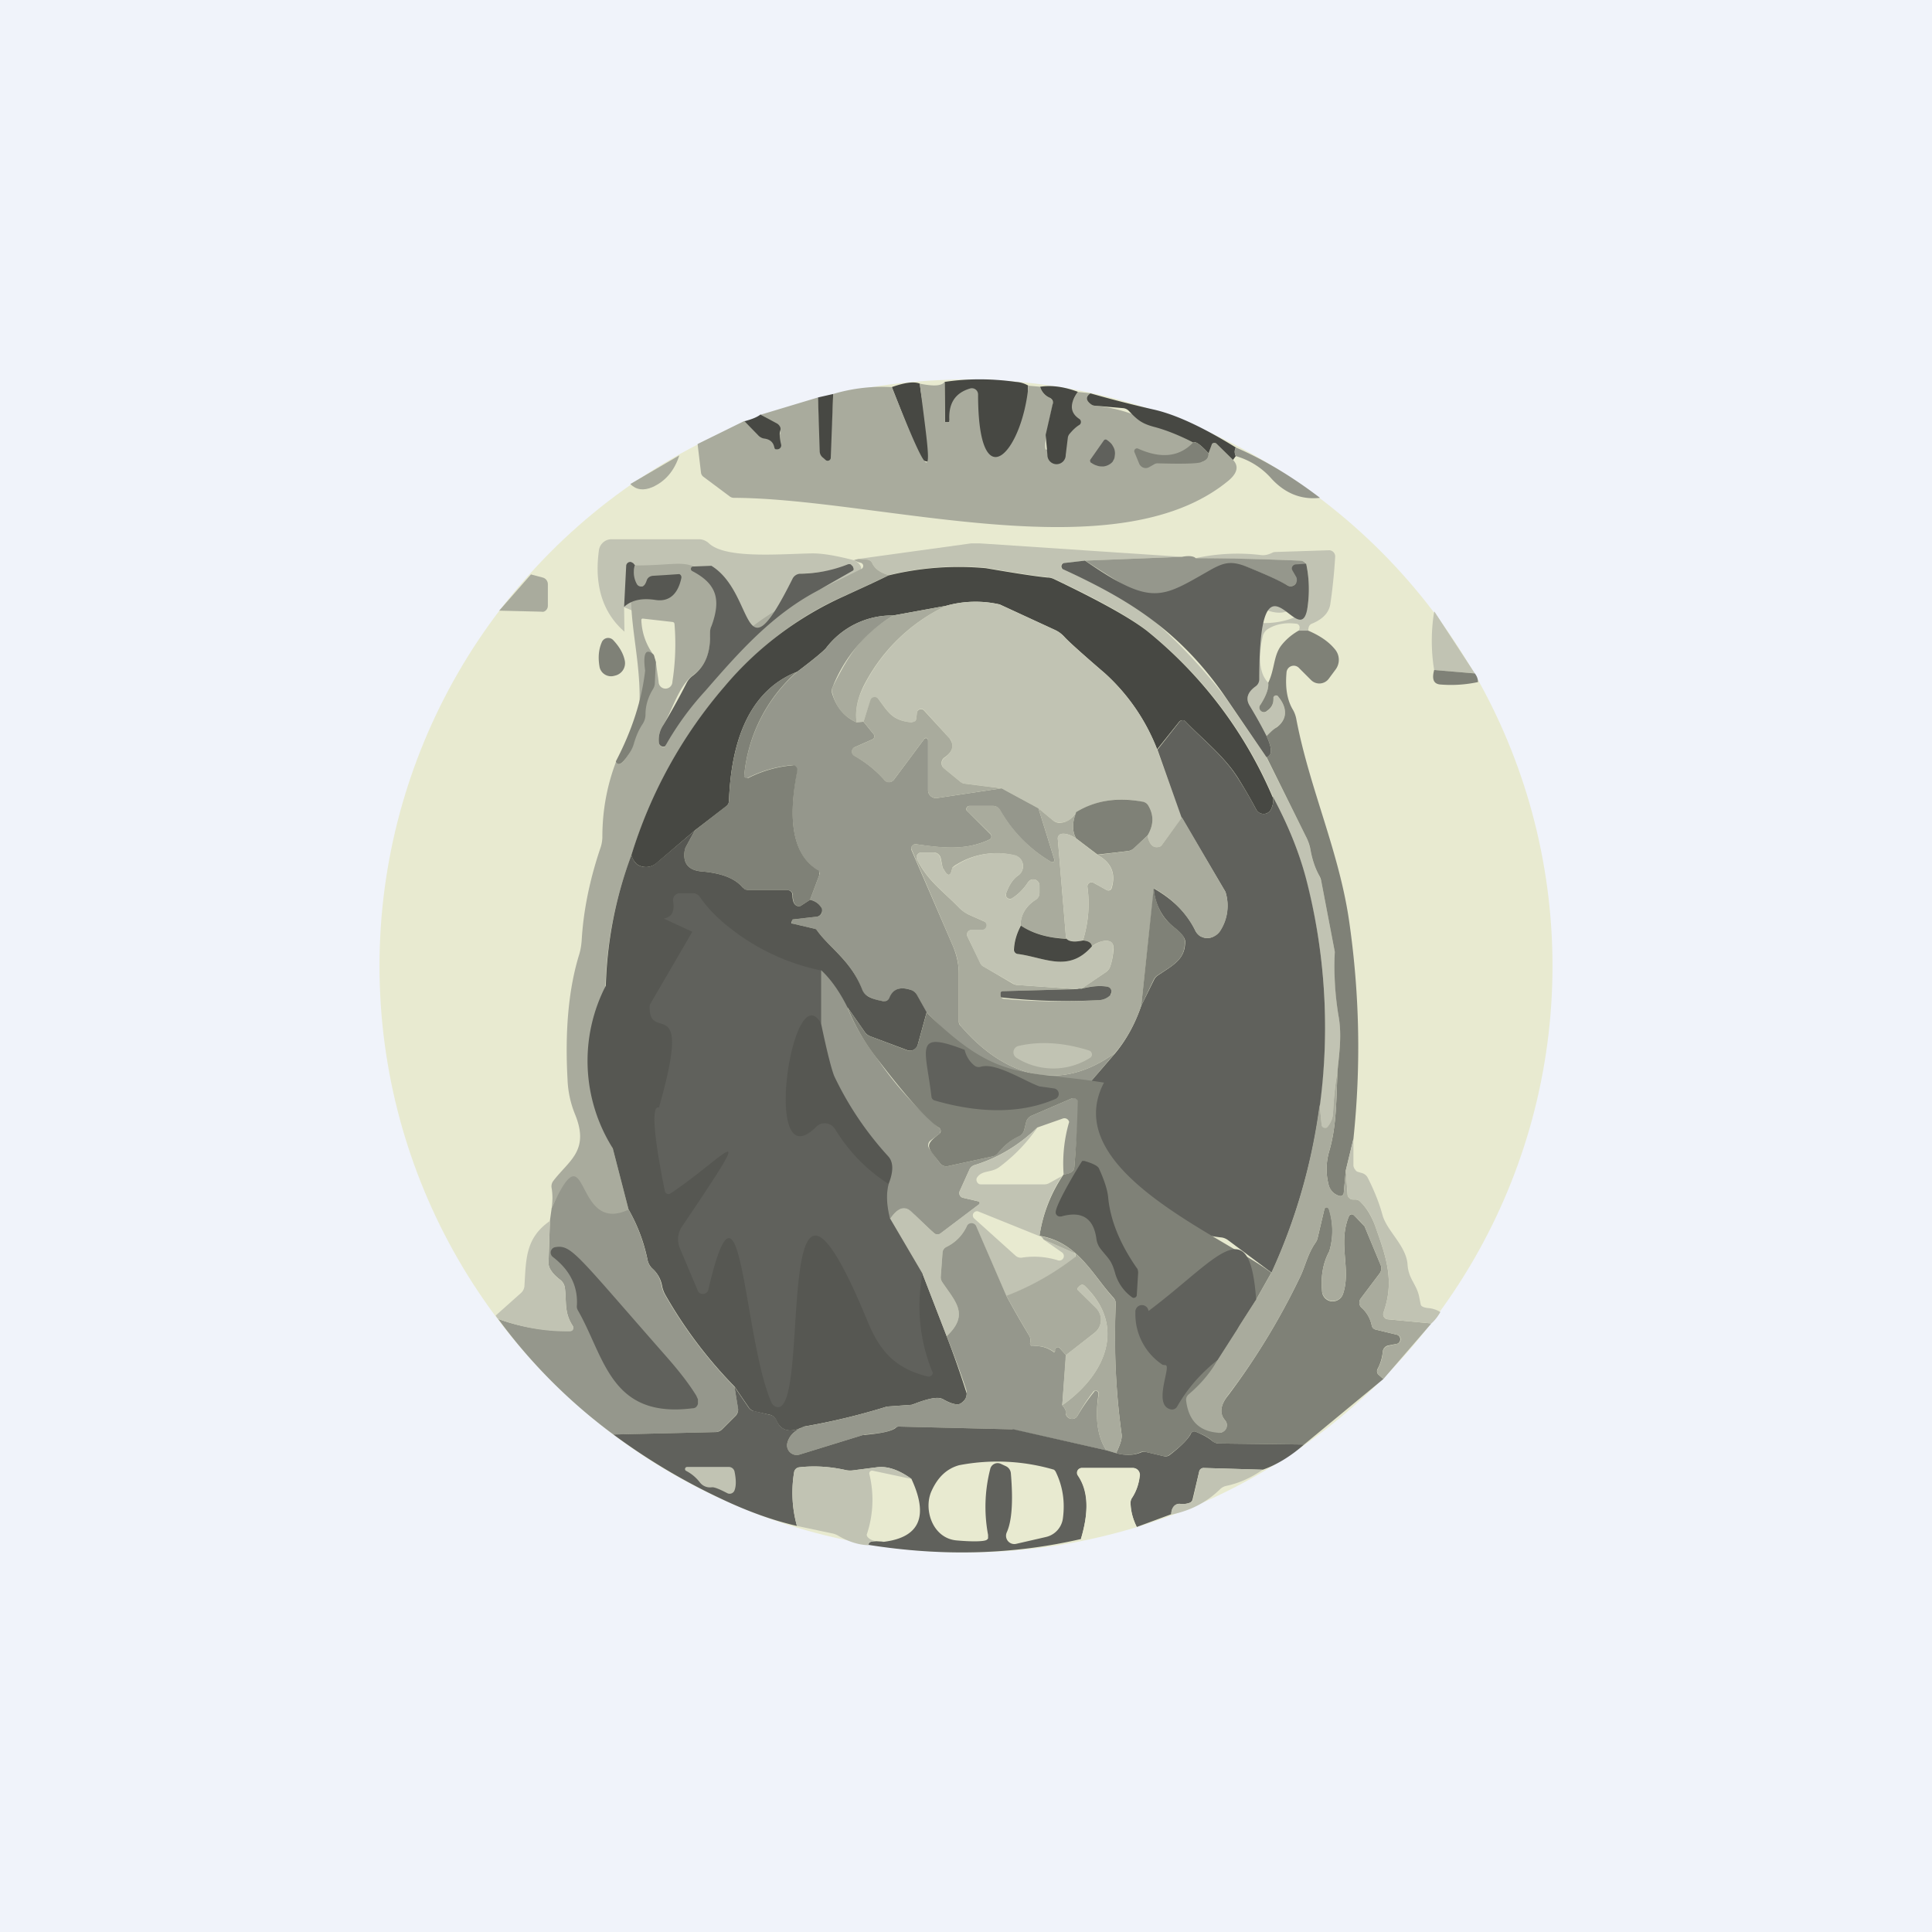 <!-- by TradingView --><svg width="56" height="56" viewBox="0 0 56 56" xmlns="http://www.w3.org/2000/svg"><path fill="#F0F3FA" d="M0 0h56v56H0z"/><circle cx="28" cy="28" r="17" fill="#E8EAD0"/><path d="M29.8 11.18c-.02.32.06 1.53-.16 1.74a.03.03 0 0 1-.04 0l-.01-.02c-.11-.33-.68 1.62-1.09 1.6-.58-.03-1-2.62-.98-2.29v.02h-.02v.01h-.1l-.01-.01-.01-1.16c.66-.1 1.35-.1 2.07 0a.8.8 0 0 1 .36.11ZM26.66 11.11a7.06 7.06 0 0 0 .64 2.24.12.12 0 0 1-.08.1h-.06l-.33-.08a.29.29 0 0 1-.2-.17l-.78-1.98c.37-.13.64-.17.81-.1Z" fill="#474843"/><path d="m27.38 11.07.01 1.16c.02.02.08.01.1.01h.01c.19-.08-.05.18.02-.02-.04-.52.16-.83.6-.96a.18.18 0 0 1 .23.17c0 3.1 1.28 1.7 1.46-.25l.34.03c.04.15.13.26.28.32.03.02.06.04.07.08.02.03.03.07.02.1-.7 2.98.43.06.72-.35l.37.04c-.15.1-.14.2.03.33a.2.2 0 0 0 .1.03c1.03.09 1.92.59 2.85 1.07-.08.08.2.58.22.57.16-.05.23-.13.22-.26l.09-.24a.09.09 0 0 1 .06-.06.09.09 0 0 1 .08.02l.48.47c.17.18.13.38-.13.6-3.26 2.7-10.16.51-14.35.5a.21.21 0 0 1-.12-.05l-.75-.56a.18.18 0 0 1-.07-.11l-.1-.84 1.36-.67c.78.84 1.62.44.47-.18l1.66-.5c.09 2.36.35 2.28.44-.1a4.98 4.98 0 0 1 1.7-.2c1.35 3.4 1.12 2.41.81-.1.4.08.63.07.72-.05Z" fill="#A9AB9D"/><path d="M31.24 11.36c-.24.34-.23.6.04.78a.1.1 0 0 1 .05.08.1.1 0 0 1-.05.1c-.1.06-.2.16-.29.27a.23.23 0 0 0-.04.11l-.06.49a.26.26 0 0 1-.53 0l-.05-.57v-.02l.2-.88c.02-.04.01-.08 0-.11a.17.17 0 0 0-.08-.08.48.48 0 0 1-.28-.32c.34-.05.7 0 1.1.15ZM24.15 11.41l-.07 1.86a.09.09 0 0 1-.04.07.09.09 0 0 1-.1 0l-.08-.07a.24.24 0 0 1-.1-.18l-.05-1.57.44-.1ZM31.6 11.4c.63.18 1.26.34 1.88.48.63.15 1.4.51 2.34 1.09a.27.27 0 0 0 0 .25l-.08.11-.48-.47a.09.09 0 0 0-.12 0 .09.09 0 0 0-.02.04l-.09.24c-.23-.25-.38-.36-.44-.31-.4-.21-.8-.37-1.15-.46-.37-.1-.49-.22-.73-.47a.26.26 0 0 0-.16-.07l-.8-.07a.2.2 0 0 1-.11-.03c-.17-.12-.18-.23-.03-.33ZM22.05 12.02l.48.26c.03.02.06.05.08.09.02.04.02.08 0 .12-.02.1-.01.22.03.39a.11.11 0 0 1-.03.11c-.03.03-.07.04-.13.03-.02 0-.03-.03-.04-.07-.03-.13-.12-.22-.3-.24a.3.3 0 0 1-.17-.1l-.39-.4c.22-.06.37-.12.47-.2Z" fill="#474843"/><path d="M35.03 13.14c.01.13-.06.21-.22.26-.13.04-.55.05-1.25.03a.2.2 0 0 0-.11.03l-.14.08a.2.2 0 0 1-.24-.03.2.2 0 0 1-.05-.07l-.14-.34a.08.08 0 0 1 .1-.1c.66.3 1.2.25 1.6-.17.08-.05.22.06.45.31Z" fill="#7F8177"/><path d="M38.26 14.43c-.53.06-1-.12-1.4-.55a2.16 2.16 0 0 0-1.04-.66.27.27 0 0 1 0-.25c.81.35 1.63.84 2.44 1.46Z" fill="#95978C"/><path d="M19.69 13.2c-.14.44-.4.75-.78.92-.26.11-.47.08-.64-.09l1.42-.83Z" fill="#A9AB9D"/><path d="M24.76 16.23c.67.43-.5.61-1 .86 1.8-1.03.64-.5-.56-.46C22 19 21.5 19 18.09 17.6l.01.71c-.63-.55-.88-1.34-.74-2.36a.37.37 0 0 1 .37-.32h2.53c.1 0 .2.04.28.11.47.46 2.01.32 3 .3.39 0 .82.1 1.22.2Z" fill="#C1C3B3"/><path d="m34.26 16.14-2.8.11-.62.07a.1.1 0 0 0-.08.14.1.1 0 0 0 .05.04l1.88.87h.01a16.05 16.05 0 0 1 2.8 2.82l1.2 1.75 1.15 2.3c.06.12.1.24.13.37.05.3.14.56.27.8l.05.14.39 2.04c0 .04.01.1 0 .14-.02.6.02 1.2.12 1.79.08.5.01 1-.04 1.51-.07.4-.11.8-.13 1.2 0 .19-.07.34-.18.45a.09.09 0 0 1-.15-.05l-.06-.61c.3-2.2.17-4.39-.4-6.54-.2-.8-.52-1.59-.95-2.38a12.48 12.48 0 0 0-3.64-4.81c-.5-.39-1.4-.9-2.68-1.5a.57.57 0 0 0-.21-.06c-.32-.03-.9-.12-1.78-.27a8.57 8.57 0 0 0-2.83.21c-.25-.07-.41-.19-.48-.35a.18.18 0 0 0-.15-.1l-.24-.02 3.26-.45h.25l5.86.39ZM37.92 18.29h-.28a.25.25 0 0 0 .03-.1.1.1 0 0 0-.03-.08.1.1 0 0 0-.06-.03c-.3-.04-.57 0-.81.14a.35.35 0 0 0-.17.23c-.14.64-.09 1.08.16 1.34.02.15-.05.36-.22.63a.13.13 0 0 0 .2.18c.12-.09.18-.2.16-.34a.08.08 0 0 1 .1-.1l.05.03c.24.3.3.63-.05.89-.1.07-.2.16-.28.27-.16-.32-.33-.62-.5-.9-.12-.2-.06-.39.17-.57a.24.24 0 0 0 .1-.2v-1.16a.25.25 0 0 0-.1-.2c-.17-.13-.25-.24-.24-.32.05-.27.2-.46.44-.57.16-.06.44-.08.84-.04a.12.12 0 0 1 .1.14l-.03.06c-.2.2-.49.22-.85.07a.12.12 0 0 0-.14.06l-.02.05v.14a.15.15 0 0 0 .16.15c.42 0 .8-.1 1.15-.3a.22.22 0 0 0 .1-.16c.06-.42.05-.84-.04-1.26a.23.23 0 0 0-.18-.09c-1-.04-2-.06-3.03-.07a5.7 5.7 0 0 1 1.91-.09c.1.01.2-.01.32-.07a.2.2 0 0 1 .08-.02l1.54-.05a.18.18 0 0 1 .2.2c-.03.5-.08.95-.14 1.36-.04.25-.22.44-.54.57a.15.15 0 0 0-.08.08.4.4 0 0 0-.02.13Z" fill="#C1C3B3"/><path d="M34.26 16.14c.2-.04.34-.02.4.04 1.02 0 2.03.03 3.02.07.07 0 .13.03.18.1-.87.05.05.22-.32.59a.18.18 0 0 1-.22.03 9.84 9.84 0 0 0-1.2-.54c-.54-.22-1.29 1.5-1.86 1.57-.02 0-2.57-1.58-2.8-1.75l2.8-.11Z" fill="#95978C"/><path d="m24.89 16.2.24.02a.18.18 0 0 1 .15.1c.07.16.23.28.48.35-.42.21-.85.4-1.28.6-1.37.6-2.5 1.5-3.47 2.63a13.57 13.57 0 0 0-2.71 4.9 11.71 11.71 0 0 0-.75 3.77c-.16.64-.2 1.25-.11 1.81a32.6 32.6 0 0 1 .32 2.9l.46 1.78c-1.22.94-1.36-1.96-2.23-.04.03-.2.03-.4 0-.58a.26.26 0 0 1 .04-.2c.45-.6 1.08-.88.63-1.96a2.96 2.96 0 0 1-.21-1c-.08-1.45.04-2.65.34-3.62.04-.13.06-.27.07-.4.05-.86.23-1.75.54-2.67.04-.11.06-.23.06-.34 0-.77.14-1.5.4-2.18.06.16.2.07.4-.28a.9.9 0 0 0 .1-.22c.55-1.97-.38-3.68.05-5.18 1.53 0 1.5-.3 2.44.6a.3.3 0 0 1 .07.32l-.3.84a.73.73 0 0 0-.04.27c.02.52-.15.9-.49 1.15-.41.3-.6 1.01-.86 1.44a.76.76 0 0 0-.13.53.13.13 0 0 0 .18.1 7.5 7.5 0 0 1 4.47-4.55l1.22-.6a.1.1 0 0 0 .05-.1.1.1 0 0 0-.08-.08.46.46 0 0 1-.18-.08l.13-.03Z" fill="#A9AB9D"/><path d="M18.4 16.39a.7.7 0 0 0 .06.54.14.14 0 0 0 .14.07c.02 0 .04 0 .05-.02.04-.02.07-.08.1-.17.03-.07.09-.11.17-.12a48.9 48.9 0 0 0 .77-.05.1.1 0 0 1 .06.11c-.1.48-.36.7-.75.64-.39-.06-.69 0-.91.2l.06-1.18a.12.12 0 0 1 .14-.12l.06.03.06.07Z" fill="#565752"/><path d="M31.45 16.25c1.94 1.34 2.21 1.08 3.6.29.42-.24.63-.29 1.07-.12.55.22.95.4 1.2.55a.18.18 0 0 0 .27-.14c0-.04 0-.08-.02-.11l-.11-.19a.11.11 0 0 1 .04-.15.11.11 0 0 1 .05-.02l.31-.02c.09.42.1.84.04 1.26-.21 1.41-1.4-2.05-1.4 2.09a.25.25 0 0 1-.1.2c-.24.17-.3.36-.18.56.17.28.34.58.5.9.16.35.16.55-.01.6l-1.2-1.76c-1.3-1.88-2.75-2.8-4.7-3.69a.1.1 0 0 1 .03-.18l.61-.07ZM20.62 16.4c1.3.8.85 3.38 2.35.38a.26.26 0 0 1 .23-.15c.49-.01.94-.1 1.37-.27a.12.12 0 0 1 .09 0l.06.06.02.06v.04l-.02.02-.96.55c-1.36.7-2.33 1.8-3.32 2.94a8.56 8.56 0 0 0-1.16 1.6.13.13 0 0 1-.18-.09.76.76 0 0 1 .13-.53c.18-.3.41-.7.68-1.23a.6.6 0 0 1 .18-.2c.34-.26.5-.64.49-1.16 0-.1 0-.19.04-.27.3-.8.13-1.24-.56-1.6a.07.07 0 0 1 0-.12.07.07 0 0 1 .04-.01l.52-.02Z" fill="#60615C"/><path d="M36.9 23.1a.61.61 0 0 1-.07.38.24.24 0 0 1-.22.11.24.24 0 0 1-.2-.13c-.17-.32-.34-.61-.52-.9-.4-.64-1.02-1.12-1.53-1.65a.12.12 0 0 0-.14-.02.13.13 0 0 0-.04.03l-.64.8a5.8 5.8 0 0 0-1.51-2.2c-.66-.57-1.05-.92-1.17-1.05a.85.85 0 0 0-.28-.21l-1.6-.74a3.15 3.15 0 0 0-1.56.04l-1.53.28a2.4 2.4 0 0 0-1.95.95c-.1.11-.38.34-.83.68-1.54.6-1.93 2.3-1.98 3.75a.2.2 0 0 1-.09.16l-.9.69-1.1.94a.47.47 0 0 1-.58.04.57.57 0 0 1-.16-.26A13.57 13.57 0 0 1 21 19.9a9.73 9.73 0 0 1 3.47-2.62c.43-.2.86-.39 1.28-.6a8.57 8.57 0 0 1 2.83-.21c.87.15 1.46.24 1.78.27.07 0 .14.02.2.05 1.3.62 2.2 1.12 2.69 1.5a12.48 12.48 0 0 1 3.64 4.82Z" fill="#474843"/><path d="m15.39 16.65.34.09a.2.2 0 0 1 .15.19v.63a.18.18 0 0 1-.12.17.18.18 0 0 1-.07 0l-1.22-.03.92-1.05Z" fill="#A9AB9D"/><path d="m33.54 21.73.72 1.97-.58.79a.13.13 0 0 1-.06.05c-.18.06-.3-.04-.36-.32.18-.3.19-.58.03-.86a.24.24 0 0 0-.16-.11 2.59 2.59 0 0 0-1.94.29c-.12.21-.28.31-.5.3a.3.3 0 0 1-.17-.06l-.42-.35-1.07-.58-1.1-.14a.15.15 0 0 1-.07-.03l-.5-.41a.2.2 0 0 1 .01-.3c.22-.16.28-.32.2-.5a.32.32 0 0 0-.04-.06l-.74-.82a.12.12 0 0 0-.21.06l-.02.17c0 .04-.02.07-.04.09a.12.12 0 0 1-.09.03c-.56-.05-.68-.3-.97-.68a.13.13 0 0 0-.12-.05.13.13 0 0 0-.1.08l-.21.63-.2.02c-.05-.33.02-.67.2-1.03a5.15 5.15 0 0 1 2.39-2.35 3.15 3.15 0 0 1 1.55-.04l1.61.74c.11.05.2.12.28.21.12.13.5.48 1.17 1.05a5.8 5.8 0 0 1 1.51 2.2Z" fill="#C1C3B3"/><path d="M27.42 17.56a5.15 5.15 0 0 0-2.4 2.35c-.17.36-.24.7-.19 1.03-.36-.16-.6-.44-.7-.84a.28.28 0 0 1 .01-.2c.5-.99.85-1.52 1.75-2.06l1.53-.28Z" fill="#A9AB9D"/><path d="m41.58 17.73 1.17 1.79-1.18-.1a5.23 5.23 0 0 1 0-1.69Z" fill="#C1C3B3"/><path d="M25.89 17.84a4.26 4.26 0 0 0-1.75 2.06.28.28 0 0 0-.02.2c.12.4.35.68.71.84l.2-.02.3.37a.1.1 0 0 1-.04.14l-.52.23a.14.14 0 0 0-.01.24c.35.2.64.44.87.7a.18.18 0 0 0 .14.07.18.18 0 0 0 .14-.07l.88-1.18a.06.06 0 0 1 .07-.02s.02 0 .03.02l.01.04v1.44a.23.23 0 0 0 .27.23l1.86-.28 1.07.58.46 1.48a.06.06 0 0 1-.02.07.07.07 0 0 1-.08 0 4.1 4.1 0 0 1-1.48-1.5.23.23 0 0 0-.2-.12h-.68a.09.09 0 0 0-.09.1c0 .02.01.04.03.05l.66.66a.1.1 0 0 1-.03.17c-.69.32-1.36.24-2.12.13a.12.12 0 0 0-.11.05.12.12 0 0 0-.02.12l1.21 2.8c.1.25.16.5.16.77v1.4c0 .04.02.1.06.13 1.22 1.42 2.83 1.99 4.48.77l-.79.93-1.4.05c-.44-.15-1.27-.7-1.7-.57a.2.2 0 0 1-.2-.03.88.88 0 0 1-.28-.46l-1.1-1.08-.28-.5a.32.32 0 0 0-.19-.16c-.3-.1-.5-.02-.6.23a.16.16 0 0 1-.08.08.16.16 0 0 1-.1.02 1.2 1.2 0 0 1-.48-.16.4.4 0 0 1-.15-.18c-.3-.83-.93-1.2-1.29-1.7a.14.14 0 0 0-.08-.06l-.64-.15a.03.03 0 0 1-.03-.03l.02-.06v-.02l.03-.01.69-.08a.17.17 0 0 0 .15-.18l-.02-.08a.52.52 0 0 0-.33-.23l.27-.72a.11.11 0 0 0 0-.08.12.12 0 0 0-.05-.06c-.93-.56-.76-1.99-.6-2.87a.15.15 0 0 0-.15-.17 3.48 3.48 0 0 0-1.3.38.1.1 0 0 1-.08-.06 4.55 4.55 0 0 1 1.54-3.03c.45-.34.73-.57.83-.68a2.4 2.4 0 0 1 1.95-.95Z" fill="#95978C"/><path d="m19 19.19-.05-.2a1.78 1.78 0 0 1-.36-1.03.04.04 0 0 1 .03-.03h.01l.88.1.03.02.01.03a7.1 7.1 0 0 1-.06 1.68.2.2 0 0 1-.4 0l-.08-.57Z" fill="#E8EAD0"/><path d="M37.64 18.28h.28c.35.15.61.33.79.56a.47.47 0 0 1 0 .57l-.2.27a.34.34 0 0 1-.24.13.34.34 0 0 1-.27-.1l-.34-.34a.21.21 0 0 0-.37.13c-.04.44.02.8.19 1.08.04.07.07.15.09.24.38 2.02 1.25 3.86 1.54 5.91.3 2.09.34 4.18.12 6.28l-.22.91-.06.65a.1.1 0 0 1-.04.08.1.1 0 0 1-.1.01.44.44 0 0 1-.3-.32c-.08-.31-.08-.64.02-.98.22-.75.2-1.55.24-2.33.05-.5.12-1 .04-1.51a8.78 8.78 0 0 1-.12-1.93l-.39-2.04a.53.53 0 0 0-.05-.15c-.13-.23-.22-.5-.27-.8a1.4 1.4 0 0 0-.13-.36l-1.14-2.3c.17-.04.17-.24 0-.6.1-.1.19-.2.3-.26.34-.26.28-.6.04-.89a.08.08 0 0 0-.14.02v.05c0 .14-.05.25-.18.34a.13.13 0 0 1-.19-.18c.17-.27.24-.48.22-.63.19-.39.15-.77.37-1.07.13-.17.3-.32.51-.44ZM18.95 18.98l.06.2-.03.63c0 .05-.02.11-.05.16-.15.24-.22.49-.22.74 0 .1-.03.19-.08.27-.12.18-.2.37-.26.59a.9.9 0 0 1-.1.22c-.22.35-.35.44-.42.28.47-.9.75-1.77.85-2.63-.07-.51.02-.67.25-.46ZM42.75 19.52c.06.08.09.16.09.25-.37.08-.74.1-1.1.07-.19-.02-.24-.16-.17-.42l1.18.1ZM23.1 19.47a4.55 4.55 0 0 0-1.53 3.03.1.1 0 0 0 .14.04 3.49 3.49 0 0 1 1.3-.36.15.15 0 0 1 .1.17c-.17.88-.34 2.31.6 2.87.02 0 .03.03.04.06v.08l-.27.72-.26.17a.1.1 0 0 1-.04.02c-.14 0-.2-.11-.2-.33a.14.14 0 0 0-.05-.1.15.15 0 0 0-.1-.04h-1.17c-.02 0-.05 0-.07-.02a.17.17 0 0 1-.06-.05c-.22-.27-.61-.42-1.18-.47-.4-.03-.57-.24-.5-.63 0-.03.01-.05.03-.08l.26-.48.9-.7a.21.21 0 0 0 .09-.15c.05-1.44.44-3.16 1.98-3.75Z" fill="#7F8177"/><path d="m29.03 22.85-1.86.28a.23.23 0 0 1-.27-.23v-1.44l-.01-.04a.06.06 0 0 0-.07-.03.06.06 0 0 0-.03.03l-.88 1.18a.18.18 0 0 1-.22.06.18.18 0 0 1-.06-.05c-.23-.27-.52-.5-.87-.7a.14.14 0 0 1 .01-.25l.52-.23a.1.1 0 0 0 .04-.14l-.3-.37.2-.63a.13.13 0 0 1 .23-.03c.29.39.41.63.97.68l.09-.03a.13.13 0 0 0 .04-.09l.02-.17a.12.12 0 0 1 .2-.06l.75.82.04.07c.08.17.02.33-.2.48a.2.2 0 0 0-.08.15.2.2 0 0 0 .07.16l.5.41.06.03 1.1.14Z" fill="#A9AB9D"/><path d="M36.9 23.1c.43.8.75 1.58.96 2.38a17.12 17.12 0 0 1-1 11.41l-1.26-.94a.42.42 0 0 0-.18-.08 3.74 3.74 0 0 1-1.98-.81c-2.12-1.59.03-.62-2.06-1.95a.2.2 0 0 1-.1-.15 2.7 2.7 0 0 1 .26-1.52l.8-.93c.31-.38.56-.83.74-1.36l.37-.75a.31.31 0 0 1 .1-.12c.44-.3.82-.47.8-1.01-.01-.1-.12-.23-.32-.39a1.57 1.57 0 0 1-.59-1.13c.58.33.98.74 1.21 1.23.03.06.08.11.13.15.06.03.13.06.2.06s.14-.01.2-.05a.46.46 0 0 0 .17-.14 1.34 1.34 0 0 0 .17-1.15l-1.27-2.15-.7-1.97.63-.8a.13.13 0 0 1 .14-.05l.04.03c.5.53 1.12 1 1.53 1.66.18.28.35.57.52.89a.25.25 0 0 0 .2.13.24.24 0 0 0 .22-.11.6.6 0 0 0 .07-.38Z" fill="#60615C"/><path d="m33.26 24.22-.38.36a.33.33 0 0 1-.2.09l-.87.1-.62-.47c-.12-.22-.11-.47 0-.76.56-.34 1.2-.44 1.94-.3a.24.24 0 0 1 .16.12c.16.28.15.56-.03.86Z" fill="#7F8177"/><path d="m30.1 23.43.42.35a.3.3 0 0 0 .18.07c.2 0 .37-.1.5-.31-.12.29-.13.54-.01.76-.16-.1-.3-.15-.42-.13a.13.13 0 0 0-.08.05.12.12 0 0 0-.03.08l.24 2.9a2.55 2.55 0 0 1-1.32-.37c0-.32.16-.57.45-.76a.23.23 0 0 0 .1-.19v-.21a.18.18 0 0 0-.33-.1c-.13.2-.29.36-.47.47a.12.12 0 0 1-.17-.07v-.07c.09-.25.2-.42.36-.53a.33.33 0 0 0 .13-.31.32.32 0 0 0-.22-.26 2.2 2.2 0 0 0-1.69.25c-.09.05-.13.09-.14.11-.04.25-.13.26-.25.03a.19.19 0 0 1-.03-.05l-.05-.26a.21.21 0 0 0-.2-.17h-.36a.14.14 0 0 0-.13.2c.31.63.78.94 1.22 1.4.08.08.18.15.28.2l.45.2a.13.13 0 0 1-.06.25h-.32a.12.12 0 0 0-.1.06.13.13 0 0 0-.01.12l.38.78c.02.04.05.08.1.1l.85.5c.03.01.07.03.11.03l1.75.12-2.17.06a.06.06 0 0 0-.06.06v.06a.1.1 0 0 0 .09.1c.82.08 1.74.1 2.73.04a.5.5 0 0 0 .36-.14.15.15 0 0 0 .03-.15.15.15 0 0 0-.12-.1 1.8 1.8 0 0 0-.75.06l.71-.48c.06-.04.11-.1.13-.17.05-.14.08-.3.1-.5 0-.17-.07-.25-.25-.24a.74.74 0 0 0-.38.16c-.01-.1-.1-.16-.26-.17.16-.52.2-1.04.13-1.55a.12.12 0 0 1 .18-.12l.38.21a.1.1 0 0 0 .14-.05c.13-.42 0-.75-.41-.97l.88-.11c.07-.01.13-.04.19-.1l.38-.35c.06.28.18.38.36.32a.13.13 0 0 0 .06-.05l.58-.8 1.26 2.16a1.33 1.33 0 0 1-.16 1.15.46.46 0 0 1-.38.19.39.39 0 0 1-.2-.06.37.37 0 0 1-.13-.15 2.9 2.9 0 0 0-1.2-1.23l-.37 3.4c-.18.53-.43.98-.75 1.36-1.65 1.22-3.26.65-4.48-.77a.22.22 0 0 1-.06-.14v-1.39c0-.26-.05-.52-.16-.77l-1.2-2.8a.12.12 0 0 1 0-.12.12.12 0 0 1 .12-.05c.76.1 1.43.19 2.12-.13a.1.1 0 0 0 .06-.08.1.1 0 0 0-.03-.1l-.66-.65a.09.09 0 0 1-.02-.1.1.1 0 0 1 .08-.05h.69a.23.23 0 0 1 .2.11A4.1 4.1 0 0 0 30.5 25c.01 0 .03 0 .04-.02a.06.06 0 0 0 .02-.07l-.46-1.48Z" fill="#A9AB9D"/><path d="m20.14 24.07-.26.48a.24.24 0 0 0-.03.08c-.07.39.1.6.5.63.57.05.96.2 1.18.47l.06.05.07.02h1.17a.15.15 0 0 1 .13.09l.01.05c0 .22.07.33.2.33a.1.1 0 0 0 .05-.02l.26-.17c.16.04.26.12.33.23a.17.17 0 0 1 0 .16.17.17 0 0 1-.13.1l-.7.08a.03.03 0 0 0-.02.03l-.02.05a.03.03 0 0 0 0 .03.03.03 0 0 0 .03.01l.64.15c.03 0 .06.03.08.06.36.5.98.87 1.3 1.7a.4.4 0 0 0 .14.18c.1.07.25.12.47.16.04 0 .08 0 .11-.02a.16.16 0 0 0 .07-.08c.1-.25.3-.33.61-.23.08.02.15.08.19.15l.28.5-.26.95a.23.23 0 0 1-.3.15l-1.07-.4a.34.34 0 0 1-.16-.12l-.51-.73c.42 2.31 2.18 5.31 2.18 7.73l.7 1.81a28.8 28.8 0 0 1 .58 1.66c0 .05-.01.1-.03.14a.32.32 0 0 1-.08.1.3.3 0 0 1-.11.07c-.1.02-.25-.02-.46-.14a.34.34 0 0 0-.18-.04c-.14 0-.37.06-.68.18a.23.23 0 0 1-.07.02l-.7.05a18.95 18.95 0 0 1-2.41.58c-.4.2-.66.13-.8-.18a.27.27 0 0 0-.18-.16l-.45-.1a.29.29 0 0 1-.17-.12l-.41-.6a13 13 0 0 1-2-2.65.86.86 0 0 1-.1-.27.87.87 0 0 0-.27-.49.47.47 0 0 1-.15-.26 4.9 4.9 0 0 0-.55-1.46l-.46-1.78a4.75 4.75 0 0 1-.2-4.71 11.71 11.71 0 0 1 .74-3.78c.05.13.1.21.16.26a.46.46 0 0 0 .57-.04l1.11-.94Z" fill="#565752"/><path d="m31.19 24.3.62.48c.4.22.54.55.4.97a.1.1 0 0 1-.13.05l-.38-.21a.12.12 0 0 0-.13 0 .12.12 0 0 0-.05.12c.07.51.03 1.03-.13 1.55-.24.05-.4.03-.49-.05l-.24-2.9c0-.04.01-.07.03-.1a.13.13 0 0 1 .08-.04c.13-.02.26.03.42.13Z" fill="#C1C3B3"/><path d="M29.58 26.83c-.11.23-.18.46-.2.7a.12.12 0 0 0 .11.12c.79.1 1.48.56 2.16-.22.15-.1.27-.16.38-.16.18-.01.26.07.24.25-.01.18-.04.35-.09.49a.32.32 0 0 1-.13.17l-.7.48-.12.01-1.75-.12a.24.24 0 0 1-.11-.04l-.86-.49a.23.23 0 0 1-.1-.1l-.37-.78a.13.13 0 0 1 .05-.17.13.13 0 0 1 .06-.02h.32a.13.13 0 0 0 .06-.24l-.45-.2a.93.93 0 0 1-.28-.2c-.44-.46-.9-.77-1.22-1.4a.14.14 0 0 1 .13-.2h.35a.21.21 0 0 1 .2.17l.06.26c0 .02.02.04.03.05.12.23.21.22.25-.03a2.2 2.2 0 0 1 1.83-.37.32.32 0 0 1 .22.27.33.33 0 0 1-.13.31c-.15.1-.27.28-.36.53a.12.12 0 0 0 .1.16c.03 0 .05 0 .07-.02.18-.11.34-.27.47-.47a.18.18 0 0 1 .33.1v.21a.23.23 0 0 1-.1.2.87.87 0 0 0-.45.75Z" fill="#C1C3B3"/><path d="M23.8 28.12v1.55c-.83-1.49-1.75 4.6-.14 2.99a.35.35 0 0 1 .54.06c.41.67.93 1.2 1.56 1.6-.08.3-.07.63.04 1l.94 1.6a5.02 5.02 0 0 0 .3 2.88.13.13 0 0 1-.15.1c-.9-.23-1.37-.68-1.75-1.62-2.84-6.87-1.58 2.83-2.64 2.5a.24.24 0 0 1-.14-.13c-.82-1.87-.87-7.4-1.83-3.26-.04.14-.24.16-.3.03l-.52-1.23a.66.66 0 0 1 .06-.64c2.3-3.41 1.28-2.04-.33-.96a.11.11 0 0 1-.05.02.11.11 0 0 1-.12-.09c-.55-2.72-.18-2.4-.17-2.42.99-3.45-.27-1.84-.27-2.9 0-.04 0-.08.03-.12l1.2-2.06V27h-.01l-.8-.37v-.01h.01c.21-.04.3-.2.25-.5a.2.2 0 0 1 .2-.23h.37a.25.25 0 0 1 .2.1c.24.35.55.66.92.94a6.3 6.3 0 0 0 2.6 1.2Z" fill="#60615C"/><path d="M33.44 25.75c.06.5.25.87.6 1.13.2.16.3.28.3.39.03.54-.35.71-.8 1.01a.31.31 0 0 0-.1.12l-.36.75.36-3.4Z" fill="#7F8177"/><path d="M30.9 27.2c.09.1.25.11.49.06.16.01.25.07.26.17-.68.78-1.37.32-2.16.22a.12.12 0 0 1-.1-.12c.01-.24.08-.47.2-.7.35.23.79.36 1.31.38Z" fill="#474843"/><path d="M24.56 29.2c.2.5.49 1 .89 1.52a10.63 10.63 0 0 0 1.8 2 .11.11 0 0 1 0 .1c0 .02-.01.04-.03.05l-.25.19a.17.17 0 0 0-.06.18l.03.06.31.42a.23.23 0 0 0 .23.08l1.29-.28a.26.26 0 0 0 .15-.1c.19-.22.4-.39.6-.48a.29.29 0 0 0 .17-.2l.05-.2a.28.28 0 0 1 .16-.2l1.16-.5a.15.15 0 0 1 .19.07l.01.07c-.01.52-.06 1.13-.12 1.85-.01.12-.12.2-.31.21a4.28 4.28 0 0 1 .16-1.52.14.14 0 0 0-.18-.1l-.74.26c-.54.52-1.14.88-1.82 1.09a.24.24 0 0 0-.15.13l-.28.62a.14.14 0 0 0 .1.2l.43.1.03.01a.05.05 0 0 1 0 .08l-1.11.84a.15.15 0 0 1-.2-.01c-.23-.2-.44-.41-.65-.61-.2-.2-.4-.13-.62.2-.1-.38-.12-.72-.04-1.02.14-.36.14-.63-.02-.8a9.42 9.42 0 0 1-1.56-2.32c-.08-.2-.21-.71-.38-1.52v-1.55c.27.25.53.61.76 1.07Z" fill="#95978C"/><path d="M31.23 28.67a.23.23 0 0 1 .11-.01c.28-.07.53-.1.75-.06a.14.14 0 0 1 .12.18l-.03.07a.5.5 0 0 1-.36.14 16.72 16.72 0 0 1-2.8-.08.1.1 0 0 1-.02-.06v-.06a.06.06 0 0 1 .06-.06l2.17-.06Z" fill="#60615C"/><path d="M26.86 29.35c2.06 2.03 2.77 1.65 5.14 2.03-1.32 2.52 3.37 4.4 4.85 5.51l-.44.78c-.41.33-.85 1.23-1.1 3.86a.23.23 0 0 0 .25-.24.22.22 0 0 0-.05-.12c-.2-.23-.1-.5.1-.74a20.3 20.3 0 0 0 2.07-3.41c.16-.33.22-.67.45-1a.36.36 0 0 0 .06-.13l.2-.85a.07.07 0 0 1 .1-.04l.03.04a2.07 2.07 0 0 1 .01 1.23c-.18.33-.25.72-.21 1.15a.31.31 0 0 0 .27.3.32.32 0 0 0 .34-.22c.24-.72-.16-1.46.17-2.25a.09.09 0 0 1 .14-.03l.31.32.47 1.13a.25.25 0 0 1-.03.24l-.55.73a.2.2 0 0 0 .02.26c.16.14.26.32.3.52a.15.15 0 0 0 .12.12l.62.15a.14.14 0 0 1 0 .26l-.26.05a.2.2 0 0 0-.16.18 1.3 1.3 0 0 1-.15.5.14.14 0 0 0 .03.17l.14.12-2.3 1.9-2.48-.03a.29.29 0 0 1-.18-.07c-.1-.1-.26-.18-.48-.27a.11.11 0 0 0-.09 0 .12.12 0 0 0-.06.06c-.06.13-.25.34-.6.6a.2.2 0 0 1-.17.05l-.51-.12a.24.24 0 0 0-.16 0c-.22.1-.46.1-.72.03.12-.24.18-.43.16-.55a20.7 20.7 0 0 1-.17-3.76.26.26 0 0 0-.06-.19c-.6-.64-1.03-1.62-2.15-1.8a4.3 4.3 0 0 1 .7-1.78c.2-.02.3-.09.31-.21a31.35 31.35 0 0 0 .1-1.92.15.15 0 0 0-.18-.07l-1.16.5a.28.28 0 0 0-.16.2l-.05.2a.29.29 0 0 1-.16.2c-.22.1-.42.26-.61.49a.26.26 0 0 1-.15.09l-1.29.28a.23.23 0 0 1-.23-.08c-.35-.47-.49-.5-.03-.85a.11.11 0 0 0 0-.18c-.37-.25-.96-.91-1.77-1.97a6.1 6.1 0 0 1-.89-1.53l.51.73c.04.06.1.1.16.12l1.06.4a.23.23 0 0 0 .26-.07.23.23 0 0 0 .05-.08l.26-.94Z" fill="#7F8177"/><path d="M27.96 30.43c.05.2.15.35.29.46a.2.2 0 0 0 .18.03c.44-.13 1.27.42 1.7.57l.43.06a.16.16 0 0 1 .04.3c-1.12.49-2.4.37-3.5.05a.13.13 0 0 1-.1-.1c-.16-1.4-.54-1.95.96-1.37Z" fill="#60615C"/><path d="M38.77 31.03c-.04.78-.02 1.58-.24 2.33-.1.34-.1.67-.02.98.05.16.15.27.3.32a.1.1 0 0 0 .14-.09l.06-.65.05.7c0 .04.02.08.05.1.03.04.08.05.12.05h.07a.2.2 0 0 1 .13.06c.18.18.32.41.43.7.32.91.57 1.59.24 2.52a.15.15 0 0 0 .02.13.15.15 0 0 0 .1.06l1.27.12-1.39 1.61-.14-.12a.14.14 0 0 1-.03-.16c.09-.17.14-.33.15-.5a.2.2 0 0 1 .16-.18l.26-.06a.14.14 0 0 0 .1-.13.14.14 0 0 0-.1-.13l-.62-.15a.15.15 0 0 1-.12-.12.97.97 0 0 0-.3-.52.2.2 0 0 1-.02-.26l.55-.73a.25.25 0 0 0 .03-.24l-.47-1.13a3.06 3.06 0 0 0-.34-.34.09.09 0 0 0-.08.01.09.09 0 0 0-.03.04c-.33.8.07 1.53-.17 2.25a.32.32 0 0 1-.34.21.32.32 0 0 1-.27-.29c-.04-.43.03-.82.21-1.15a2.08 2.08 0 0 0-.02-1.23.07.07 0 0 0-.12 0l-.2.85a.36.36 0 0 1-.06.13c-.23.33-.29.67-.45 1-.6 1.25-1.3 2.39-2.08 3.41-.19.25-.28.5-.09.74a.22.22 0 0 1 .03.25.23.23 0 0 1-.22.11c-.56-.04-.87-.35-.94-.94a.2.2 0 0 1 .07-.17c.34-.29.63-.62.84-1l1.12-1.75.44-.78c.7-1.52 1.17-3.14 1.4-4.87l.06.6a.1.1 0 0 0 .15.06.65.65 0 0 0 .18-.44c.02-.41.06-.81.13-1.2Z" fill="#A9AB9D"/><path d="M30.07 32.68c-.3.44-.66.81-1.08 1.13-.25.2-.51.09-.67.32a.13.13 0 0 0 0 .13.12.12 0 0 0 .1.07h1.84a.3.3 0 0 0 .14-.03l.38-.21a4.3 4.3 0 0 0-.65 1.74l-1.76-.71a.12.12 0 0 0-.15.04.12.12 0 0 0 .02.16l1.2 1.08a.23.23 0 0 0 .2.05c.35-.05.7-.02 1.02.08a.13.13 0 0 0 .16-.06.13.13 0 0 0-.04-.17l-.53-.37.87.38a.1.1 0 0 1 .05.07.1.1 0 0 1-.03.09 7.8 7.8 0 0 1-1.97 1.1l-.87-2.01a.16.16 0 0 0-.22-.07.15.15 0 0 0-.06.06c-.13.27-.33.47-.6.6a.18.18 0 0 0-.1.16l-.05.68c0 .06.01.12.04.17.38.57.8.94.13 1.57l-.7-1.81-.94-1.6c.22-.32.42-.39.62-.2l.65.62a.15.15 0 0 0 .2 0l1.1-.83a.05.05 0 0 0 .02-.05l-.01-.03-.03-.01-.43-.1a.14.14 0 0 1-.1-.2l.28-.62a.26.26 0 0 1 .15-.13c.68-.2 1.28-.57 1.82-1.09ZM39.23 33v.8c.01.03.02.07.05.1.02.04.05.06.09.07l.1.03a.27.27 0 0 1 .17.13c.2.39.34.75.43 1.08.13.48.7.9.73 1.46.03.41.27.56.34.94l.04.2c.01.06.1.1.27.11.11.02.2.05.3.11-.08.14-.17.25-.26.33l-1.26-.12a.15.15 0 0 1-.13-.2c.33-.92.08-1.6-.24-2.5-.1-.3-.25-.53-.43-.7a.2.2 0 0 0-.13-.07h-.07a.17.17 0 0 1-.12-.04.17.17 0 0 1-.05-.11l-.05-.7.22-.91Z" fill="#C1C3B3"/><path d="M18.22 35.06c.25.44.43.92.55 1.46.02.1.07.2.15.26.13.12.22.28.26.5.02.09.05.18.1.26a13 13 0 0 0 2.01 2.66l.1.6a.25.25 0 0 1-.07.23l-.4.4a.28.28 0 0 1-.18.08l-2.96.07a15.7 15.7 0 0 1-3.34-3.35 5.74 5.74 0 0 0 2.13.34.1.1 0 0 0 .03-.14c-.26-.4-.17-.72-.23-1.12a.35.35 0 0 0-.14-.22c-.1-.08-.2-.17-.26-.27a.37.37 0 0 1-.07-.22l.04-1.22.05-.36c1.1-2.44.61.81 2.23.04Z" fill="#95978C"/><path d="m15.94 35.38-.04 1.22c0 .08.02.15.07.22.06.1.15.19.26.27.08.06.12.14.14.22.06.4-.03.72.23 1.12a.1.1 0 0 1-.08.16c-.68.01-1.37-.1-2.08-.36a.3.3 0 0 1-.07-.1l.74-.66c.05-.05.08-.11.09-.18.05-.78.02-1.4.74-1.9Z" fill="#C1C3B3"/><path d="M29.17 37.56c.21.39.43.77.66 1.15.04.07.05.14.03.21a.08.08 0 0 0 .07.1.86.86 0 0 1 .61.17.03.03 0 0 0 .04-.03v-.06a.1.1 0 0 1 .03-.03.1.1 0 0 1 .04-.02h.04l.03.03.18.2-.11 1.45c.07.08.11.15.1.2a.18.18 0 0 0 .13.19.18.18 0 0 0 .21-.08 5.6 5.6 0 0 1 .51-.73.09.09 0 0 1 .1.1c-.1.7-.03 1.24.23 1.63l-2.69-.6-.05-.01-3.27-.08c-.03 0-.07.01-.1.03-.11.1-.41.17-.9.2l-.03.01-1.85.57a.28.28 0 0 1-.36-.33c.05-.2.2-.37.49-.48a18.97 18.97 0 0 0 2.4-.58l.7-.05c.03 0 .05 0 .07-.02.3-.12.54-.18.68-.18.06 0 .12.01.18.04.2.12.36.16.46.14a.3.3 0 0 0 .11-.07.32.32 0 0 0 .08-.1.38.38 0 0 0 .01-.27c-.2-.6-.39-1.1-.56-1.53.67-.63.25-1-.13-1.57a.27.27 0 0 1-.04-.17l.05-.68a.19.19 0 0 1 .1-.16c.27-.13.47-.33.6-.6a.15.15 0 0 1 .28 0l.87 2.01Z" fill="#95978C"/><path d="m32.35 42.12-.28-.08c-.26-.39-.34-.93-.22-1.64a.09.09 0 0 0-.06-.09.09.09 0 0 0-.1.03c-.18.23-.33.46-.46.7a.18.18 0 0 1-.31 0 .18.18 0 0 1-.03-.11c.01-.05-.03-.12-.1-.2 1.2-.84 1.9-2.25.65-3.46a.1.1 0 0 0-.07-.03.1.1 0 0 0-.07.03l-.04.04a.06.06 0 0 0 0 .1l.51.5a.48.48 0 0 1-.04.72l-.83.65-.18-.2a.07.07 0 0 0-.03-.03h-.04a.1.1 0 0 0-.04.02.1.1 0 0 0-.03.03v.06a.03.03 0 0 1-.02.02h-.02a.86.86 0 0 0-.6-.16.07.07 0 0 1-.07-.03.08.08 0 0 1-.01-.07c.02-.07.01-.14-.03-.21a34.9 34.9 0 0 1-.66-1.15 7.79 7.79 0 0 0 2-1.13.1.1 0 0 0-.01-.1.09.09 0 0 0-.04-.02l-.87-.38c-.04-.07-.08-.1-.12-.1 1.12.17 1.55 1.15 2.15 1.8.04.04.07.1.06.18-.05 1.28 0 2.53.17 3.76.02.12-.04.3-.16.55Z" fill="#A9AB9D"/><path d="m36.41 37.67-1.12 1.75c-.5.4-.88.84-1.17 1.35a.17.17 0 0 1-.19.08c-.54-.13.06-1.31-.16-1.28l-.07-.01a1.76 1.76 0 0 1-.79-1.52.19.19 0 0 1 .38-.04c2-1.5 2.93-2.98 3.12-.33Z" fill="#60615C"/><path d="m30.79 40.73.1-1.45.84-.65a.48.48 0 0 0 .04-.71l-.51-.51a.06.06 0 0 1 0-.1l.04-.04a.1.1 0 0 1 .07-.03.1.1 0 0 1 .07.03c1.25 1.21.56 2.62-.65 3.46Z" fill="#C1C3B3"/><path d="M23.3 41.35c-.27.11-.43.27-.48.48a.28.28 0 0 0 .36.33l1.85-.57h.03c.49-.04.79-.11.9-.2a.13.13 0 0 1 .1-.04l3.27.08h.05l2.7.61.27.08c.26.07.5.07.72-.02.05-.02.1-.03.16-.01l.51.12a.2.2 0 0 0 .17-.04c.35-.27.54-.48.6-.6a.12.12 0 0 1 .06-.07.11.11 0 0 1 .09 0c.22.09.38.18.48.27.05.04.12.07.18.07l2.48.03c-.41.36-.82.6-1.2.73l-1.7-.05a.13.13 0 0 0-.14.1l-.19.8a.14.14 0 0 1-.09.11.54.54 0 0 1-.27.03.21.21 0 0 0-.2.1.34.34 0 0 0-.06.2l-1 .37a1.62 1.62 0 0 1-.18-.7c0-.05.01-.1.04-.14.12-.18.2-.4.23-.64a.2.2 0 0 0-.2-.23h-1.49a.14.14 0 0 0-.1.22c.3.43.32 1.04.08 1.84-1.95.45-4 .51-6.15.17-.02-.1.12-.13.44-.09 1.04-.13 1.3-.74.8-1.82-.37-.27-.7-.38-1-.34l-.7.09a.6.6 0 0 1-.21-.01c-.45-.1-.9-.13-1.34-.08a.17.17 0 0 0-.15.13 3.6 3.6 0 0 0 .08 1.57c-.7-.16-1.42-.42-2.16-.77a18.3 18.3 0 0 1-3.16-1.88l2.96-.07c.07 0 .14-.03.19-.08l.4-.4a.25.25 0 0 0 .06-.22l-.1-.61.41.6c.04.05.1.1.17.1l.45.11a.26.26 0 0 1 .19.16c.13.31.4.37.8.18Z" fill="#60615C"/><path d="m26.43 42.87-1.13-.24a.08.08 0 0 0-.1.1 3.16 3.16 0 0 1-.08 1.76l.02.05c.07.1.23.15.48.15-.32-.04-.46-.01-.44.1-.29-.01-.58-.1-.87-.27a.59.59 0 0 0-.17-.07l-1.04-.22a3.6 3.6 0 0 1-.08-1.57.17.17 0 0 1 .15-.13c.45-.05.9-.02 1.34.08a.6.6 0 0 0 .2.01l.7-.09c.3-.04.64.07 1.02.34ZM36.6 42.6c-.33.23-.68.39-1.06.47a.36.36 0 0 0-.18.1c-.38.37-.85.62-1.41.73 0-.08.01-.15.05-.21a.21.21 0 0 1 .21-.1c.1.01.19 0 .27-.03a.15.15 0 0 0 .1-.1l.18-.81a.13.13 0 0 1 .13-.1l1.7.05Z" fill="#C1C3B3"/><path d="m32.95 44.26-1.62.35c.24-.8.21-1.4-.09-1.84a.14.14 0 0 1 .11-.22h1.48a.2.2 0 0 1 .2.23c-.02.24-.1.46-.22.64a.26.26 0 0 0-.04.14c0 .22.06.45.18.7Z" fill="#E8EAD0"/><path d="M32 12.76a.06.06 0 0 1 .04-.02.06.06 0 0 1 .04.01l.03.02c.05.04.1.08.13.13s.06.1.07.16a.4.4 0 0 1 0 .16c0 .05-.02.1-.05.14v.01a.35.35 0 0 1-.12.1.4.4 0 0 1-.16.05c-.06 0-.12 0-.17-.02a.53.53 0 0 1-.17-.08l-.02-.01a.06.06 0 0 1-.02-.04.06.06 0 0 1 0-.04l.4-.57Z" fill="#60615C"/><path d="M17.77 18.55c.19.2.3.4.34.6a.37.37 0 0 1-.27.43l-.04.01a.34.34 0 0 1-.42-.25c-.05-.28-.03-.52.07-.74a.2.2 0 0 1 .32-.05Z" fill="#7F8177"/><path d="M31.57 30.45a.12.12 0 0 1 .08.1.11.11 0 0 1-.05.11 2 2 0 0 1-2.14 0 .19.19 0 0 1 .05-.34c.64-.15 1.33-.1 2.06.13Z" fill="#C1C3B3"/><path d="M30.6 35.15c-.02-.23.76-1.5.77-1.5h.06c.24.07.38.14.42.21.16.35.25.63.27.84.06.65.33 1.33.82 2.04.04.04.05.1.05.15l-.04.65a.08.08 0 0 1-.05.07.08.08 0 0 1-.09-.01 1.3 1.3 0 0 1-.48-.67c-.11-.41-.2-.44-.42-.72a.6.6 0 0 1-.13-.3c-.08-.6-.42-.82-1.02-.65h-.06a.13.13 0 0 1-.1-.1Z" fill="#565752"/><path d="M19.34 39.35c.35.4.63.76.84 1.1l.05.11v.13a.2.2 0 0 1-.06.1.16.16 0 0 1-.1.03c-2.38.3-2.54-1.48-3.32-2.84a.21.21 0 0 1-.03-.12c.04-.56-.19-1.04-.7-1.43a.16.16 0 0 1 .07-.28c.48-.08.61.2 3.25 3.2Z" fill="#60615C"/><path d="M28.56 44.65c-.1.03-.38.04-.83 0-.7-.06-.97-.9-.73-1.43.18-.4.44-.65.8-.75a5.84 5.84 0 0 1 2.75.13.2.2 0 0 1 .06.08c.2.42.26.86.2 1.32a.64.64 0 0 1-.49.55l-.87.2a.24.24 0 0 1-.27-.33c.15-.33.19-.9.12-1.72a.25.25 0 0 0-.14-.2l-.15-.07a.22.22 0 0 0-.31.16 4.4 4.4 0 0 0-.06 1.9v.1a.12.12 0 0 1-.08.06Z" fill="#E8EAD0"/><path d="M21.29 42.65c.05.24.05.42 0 .55a.15.15 0 0 1-.21.08c-.23-.12-.38-.18-.45-.17a.37.37 0 0 1-.35-.15 1.2 1.2 0 0 0-.4-.33.06.06 0 0 1-.02-.07.06.06 0 0 1 .06-.04h1.2a.17.17 0 0 1 .17.13Z" fill="#C1C3B3"/></svg>